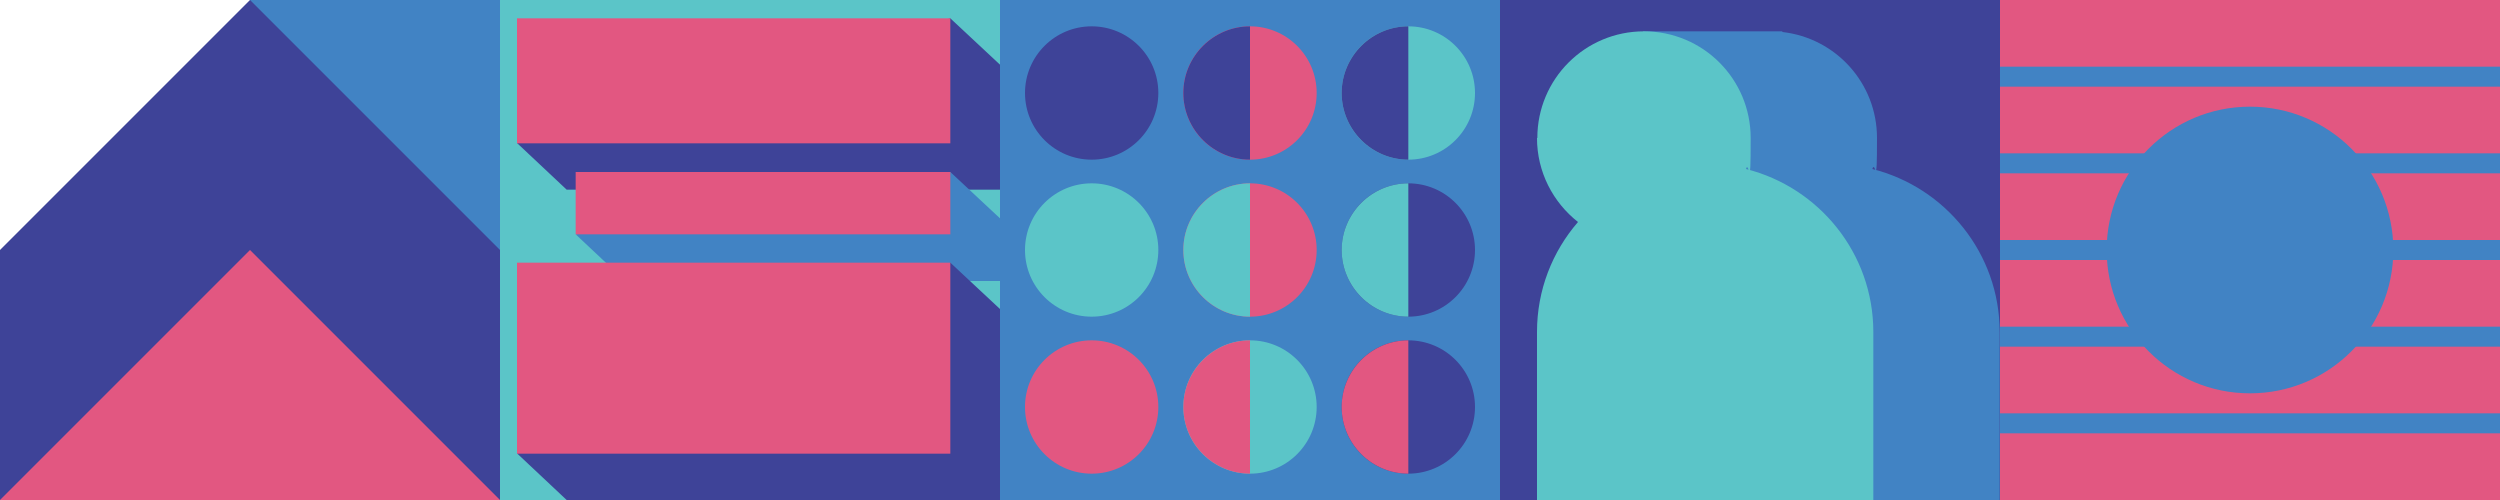 <?xml version="1.0" encoding="UTF-8"?>
<svg id="a" xmlns="http://www.w3.org/2000/svg" version="1.1" viewBox="0 0 750 150">
  <!-- Generator: Adobe Illustrator 29.3.0, SVG Export Plug-In . SVG Version: 2.1.0 Build 146)  -->
  <defs>
    <style>
      .st0 {
        fill: #4183c4;
      }

      .st1 {
        fill: #5bc5c8;
      }

      .st2 {
        fill: #e25781;
      }

      .st3 {
        fill: #3e4398;
      }
    </style>
  </defs>
  <polygon class="st0" points="0 0 0 0 75 0 75 150 150 150 150 0 0 0"/>
  <rect class="st3" y="75" width="150" height="75"/>
  <rect class="st0" x="300" width="150" height="150"/>
  <rect class="st0" x="600" width="150" height="150"/>
  <rect class="st3" x="450" width="150" height="150"/>
  <path class="st0" d="M493,9.4h41.7v.2c16,1.8,28.4,15.3,28.4,31.8s-.5,6.3-1.4,9.3c21.9,5.5,38.2,25.3,38.2,48.9v50.4h-100.9v-50.4c0-12.6,4.6-24.1,12.3-33-7.5-5.9-12.3-15-12.3-25.2s2.6-14.4,6.9-19.8h-13v-12.2h0Z"/>
  <path class="st1" d="M461.2,41.4c0-17.7,14.3-32,32-32s32,14.3,32,32-.5,6.3-1.4,9.3c21.9,5.5,38.2,25.3,38.2,48.9v50.4h-100.9v-50.4c0-12.6,4.6-24.1,12.3-33-7.5-5.9-12.3-15-12.3-25.2h0Z"/>
  <rect class="st1" x="150" width="150" height="150"/>
  <polygon class="st3" points="300 56.9 170 56.9 155.1 42.9 285.1 5.5 300 19.4 300 56.9"/>
  <rect class="st2" x="155.1" y="5.5" width="130" height="37.5"/>
  <polygon class="st0" points="300 84.3 187.6 84.3 172.7 70.3 285.1 51.6 300 65.5 300 84.3"/>
  <rect class="st2" x="172.7" y="51.6" width="112.4" height="18.7"/>
  <polygon class="st3" points="300 150 170 150 155.1 136 285.1 78.8 300 92.7 300 150"/>
  <rect class="st2" x="155.1" y="78.8" width="130" height="57.3"/>
  <circle class="st2" cx="375" cy="75" r="20"/>
  <path class="st1" d="M375,95v-40c-11,0-20,9-20,20s9,20,20,20Z"/>
  <circle class="st2" cx="375" cy="27.9" r="20"/>
  <path class="st3" d="M375,47.9V7.9c-11,0-20,9-20,20s9,20,20,20Z"/>
  <circle class="st1" cx="375" cy="122.1" r="20"/>
  <path class="st2" d="M375,142.1v-40c-11,0-20,9-20,20s9,20,20,20Z"/>
  <circle class="st1" cx="327.5" cy="75" r="20"/>
  <circle class="st3" cx="327.5" cy="27.9" r="20"/>
  <circle class="st2" cx="327.5" cy="122.1" r="20"/>
  <circle class="st3" cx="422.5" cy="75" r="20"/>
  <path class="st1" d="M422.5,95v-40c-11,0-20,9-20,20s9,20,20,20Z"/>
  <circle class="st1" cx="422.5" cy="27.9" r="20"/>
  <path class="st3" d="M422.5,47.9V7.9c-11,0-20,9-20,20s9,20,20,20Z"/>
  <circle class="st3" cx="422.5" cy="122.1" r="20"/>
  <path class="st2" d="M422.5,142.1v-40c-11,0-20,9-20,20s9,20,20,20Z"/>
  <polygon class="st2" points="150 150 75 75 0 150 150 150"/>
  <polygon class="st3" points="150 75 75 0 0 75 150 75"/>
  <rect class="st2" x="600" width="150" height="20"/>
  <rect class="st2" x="600" y="26" width="150" height="20"/>
  <rect class="st2" x="600" y="52" width="150" height="20"/>
  <rect class="st2" x="600" y="78" width="150" height="20"/>
  <rect class="st2" x="600" y="104" width="150" height="20"/>
  <rect class="st2" x="600" y="130" width="150" height="20"/>
  <circle class="st0" cx="675" cy="75" r="43"/>
</svg>